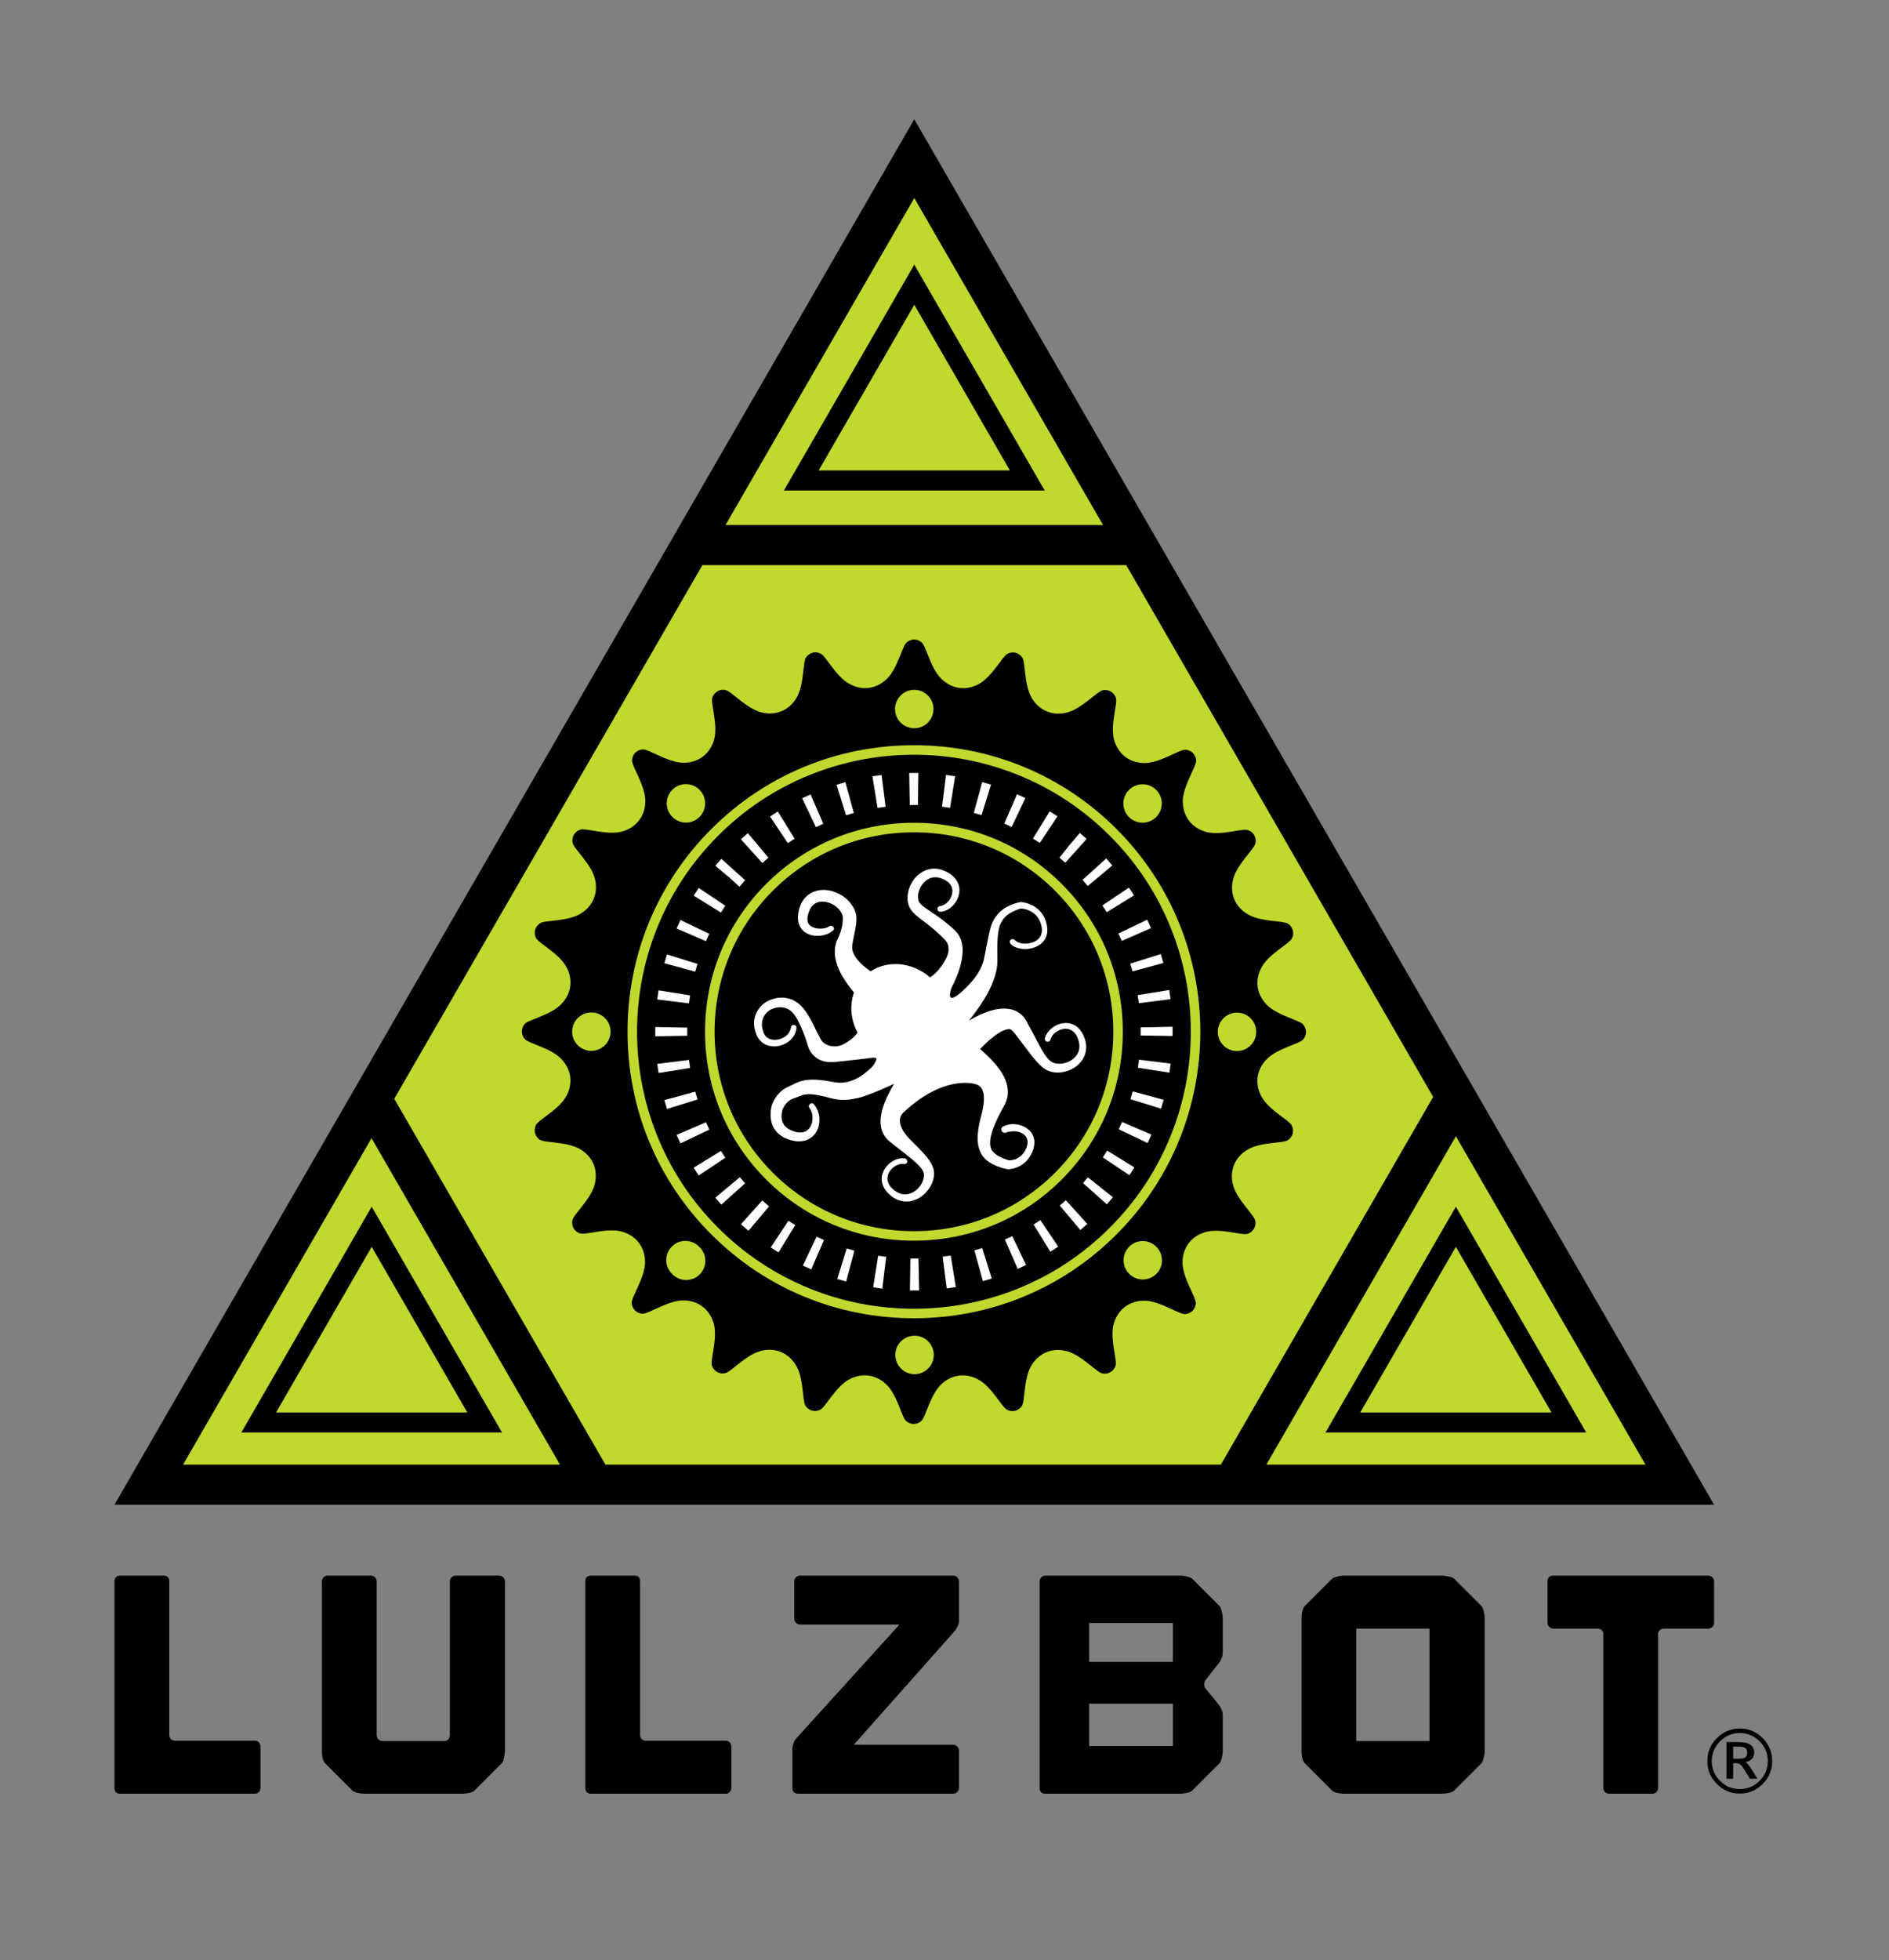 <?xml version="1.0" encoding="UTF-8" standalone="no"?>
<!-- Created with Inkscape (http://www.inkscape.org/) -->

<svg
   xmlns:dc="http://purl.org/dc/elements/1.1/"
   xmlns:cc="http://creativecommons.org/ns#"
   xmlns:rdf="http://www.w3.org/1999/02/22-rdf-syntax-ns#"
   xmlns:svg="http://www.w3.org/2000/svg"
   xmlns="http://www.w3.org/2000/svg"
   xmlns:sodipodi="http://sodipodi.sourceforge.net/DTD/sodipodi-0.dtd"
   xmlns:inkscape="http://www.inkscape.org/namespaces/inkscape"
   id="svg2"
   version="1.1"
   inkscape:version="0.91 r"
   xml:space="preserve"
   width="368.75"
   height="382.5"
   viewBox="0 0 368.75 382.5"
   sodipodi:docname="../lulzbot_logo_r_rgb.html"><rect x="0" y="0" width="368.75" height="382.5" fill="#808080" stroke="none"/><defs
     id="defs6"><clipPath
       clipPathUnits="userSpaceOnUse"
       id="clipPath18"><path
         d="m 0,10.02 2950,0 0,3041.99 -2950,0 0,-3041.99 z"
         id="path20"
         inkscape:connector-curvature="0" /></clipPath></defs><sodipodi:namedview
     pagecolor="#ffffff"
     bordercolor="#666666"
     borderopacity="1"
     objecttolerance="10"
     gridtolerance="10"
     guidetolerance="10"
     inkscape:pageopacity="0"
     inkscape:pageshadow="2"
     inkscape:window-width="1879"
     inkscape:window-height="1022"
     id="namedview4"
     showgrid="false"
     showguides="true"
     inkscape:guide-bbox="true"
     inkscape:zoom="1.2339869"
     inkscape:cx="138.95414"
     inkscape:cy="85.732578"
     inkscape:window-x="41"
     inkscape:window-y="0"
     inkscape:window-maximized="1"
     inkscape:current-layer="g10" /><g
     id="g10"
     inkscape:groupmode="layer"
     inkscape:label="ink_ext_XXXXXX"
     transform="matrix(1.25,0,0,-1.25,0,382.5)"><g
       id="g4259"><g
         transform="scale(0.1,0.1)"
         id="g12"><g
           id="g14"><g
             clip-path="url(#clipPath18)"
             id="g16"><path
               inkscape:connector-curvature="0"
               id="path22"
               style="fill:#000000;fill-opacity:1;fill-rule:nonzero;stroke:none"
               d="M 1427.81,2873.77 178.75,710.988 l 2498.05,0 -1248.99,2162.782" /><path
               inkscape:connector-curvature="0"
               id="path24"
               style="fill:#000000;fill-opacity:1;fill-rule:nonzero;stroke:none"
               d="m 398.09,342.602 c 2.57,0 4.68,-0.903 6.32,-2.704 1.61,-1.796 2.391,-3.976 2.391,-6.558 l 0,-64.18 c 0,-2.621 -0.781,-4.808 -2.391,-6.601 -1.64,-1.797 -3.75,-2.7 -6.32,-2.7 l -210.078,0 c -6.211,0 -9.262,3.129 -9.262,9.301 l 0,321.91 c 0,6.129 3.051,9.258 9.262,9.258 l 67.109,0 c 6.129,0 9.219,-3.129 9.219,-9.258 l 0,-239.761 c 0,-2.579 0.89,-4.649 2.691,-6.289 1.758,-1.641 3.949,-2.418 6.559,-2.418 l 124.5,0" /><path
               inkscape:connector-curvature="0"
               id="path26"
               style="fill:#000000;fill-opacity:1;fill-rule:nonzero;stroke:none"
               d="m 785.898,597.629 c 1.762,-1.789 2.653,-3.938 2.653,-6.559 l 0,-266.992 -0.461,0 c 0,-2.578 -0.32,-5.348 -0.981,-8.277 -0.66,-2.891 -1.449,-5.313 -2.418,-7.313 l -44.73,-44.718 c -2.262,-1.25 -5.121,-2.27 -8.512,-2.891 -3.398,-0.668 -6.41,-1.02 -9.027,-1.02 l -154.141,0 c -2.621,0 -5.511,0.352 -8.75,1.02 -3.242,0.621 -6.011,1.641 -8.281,2.891 l -44.73,44.718 c -1.29,2.313 -2.301,5.043 -2.93,8.321 -0.66,3.211 -0.969,6.14 -0.969,8.75 l 0,265.511 c 0,2.621 0.899,4.77 2.688,6.559 1.761,1.801 3.953,2.699 6.57,2.699 l 67.101,0 c 2.579,0 4.77,-0.898 6.571,-2.699 1.789,-1.789 2.687,-3.938 2.687,-6.559 l 0,-239.761 c 0,-2.579 0.864,-4.809 2.66,-6.528 1.762,-1.793 3.981,-2.691 6.563,-2.691 l 96.289,0 c 2.578,0 4.73,0.898 6.328,2.691 1.602,1.719 2.422,3.949 2.422,6.528 l 0,239.761 c 0,2.621 0.898,4.77 2.66,6.559 1.789,1.801 3.981,2.699 6.602,2.699 l 67.578,0 c 2.57,0 4.801,-0.898 6.558,-2.699" /><path
               inkscape:connector-curvature="0"
               id="path28"
               style="fill:#000000;fill-opacity:1;fill-rule:nonzero;stroke:none"
               d="m 1133.36,342.602 c 2.58,0 4.69,-0.903 6.33,-2.704 1.64,-1.796 2.42,-3.976 2.42,-6.558 l 0,-64.18 c 0,-2.621 -0.78,-4.808 -2.42,-6.601 -1.64,-1.797 -3.75,-2.7 -6.33,-2.7 l -210.079,0 c -6.172,0 -9.222,3.129 -9.222,9.301 l 0,321.91 c 0,6.129 3.05,9.258 9.222,9.258 l 67.11,0 c 6.168,0 9.257,-3.129 9.257,-9.258 l 0,-239.761 c 0,-2.579 0.862,-4.649 2.652,-6.289 1.8,-1.641 3.95,-2.418 6.57,-2.418 l 124.49,0" /><path
               inkscape:connector-curvature="0"
               id="path30"
               style="fill:#000000;fill-opacity:1;fill-rule:nonzero;stroke:none"
               d="m 1497.66,529.781 c 0,-2.582 -0.67,-5.351 -2,-8.281 -1.28,-2.891 -2.77,-5.309 -4.33,-7.262 l -158.09,-178.008 155.16,0 c 2.58,0 4.76,-0.859 6.52,-2.66 1.8,-1.789 2.74,-3.98 2.74,-6.558 l 0,-57.852 c 0,-2.621 -0.94,-4.808 -2.74,-6.601 -1.76,-1.797 -3.94,-2.7 -6.52,-2.7 l -241.72,0 c -6.13,0 -9.26,3.129 -9.26,9.301 l 0,60.781 c 0,2.579 0.59,5.43 1.72,8.481 1.13,3.078 2.5,5.617 4.14,7.527 l 161.45,178.012 -155.12,0 c -2.62,0 -4.81,0.898 -6.56,2.699 -1.8,1.762 -2.7,3.942 -2.7,6.52 l 0,57.89 c 0,2.621 0.9,4.77 2.7,6.559 1.75,1.801 3.94,2.699 6.56,2.699 l 238.79,0 c 2.58,0 4.76,-0.898 6.52,-2.699 1.8,-1.789 2.74,-3.938 2.74,-6.559 l 0,-61.289" /><path
               inkscape:connector-curvature="0"
               id="path32"
               style="fill:#000000;fill-opacity:1;fill-rule:nonzero;stroke:none"
               d="m 1700.9,334.281 130.82,0 0,66.168 -130.82,0 0,-66.168 z m 0,131.321 130.82,0 0,60.777 -130.82,0 0,-60.777 z m 204.72,86.097 c 0.98,-2.269 1.88,-5.121 2.66,-8.519 0.82,-3.399 1.25,-6.399 1.25,-8.981 l 0,-53.988 c 0,-2.609 -0.58,-5.473 -1.72,-8.512 -1.13,-3.129 -2.5,-5.629 -4.14,-7.539 l -20.9,-26.762 c -1.64,-1.949 -2.38,-4.378 -2.18,-7.296 0.15,-2.93 1.01,-5.161 2.69,-6.801 l 19.92,-24.34 c 1.6,-1.91 3.09,-4.449 4.38,-7.539 1.29,-3.043 1.95,-5.902 1.95,-8.512 l 0,-57.351 c 0,-2.61 -0.43,-5.539 -1.25,-8.75 -0.78,-3.278 -1.68,-6.008 -2.66,-8.321 L 1860.9,263.77 c -2.31,-1.25 -5.12,-2.27 -8.52,-2.891 -3.43,-0.668 -6.4,-1.02 -8.98,-1.02 l -210.59,0 c -6.17,0 -9.26,3.129 -9.26,9.301 l 0,321.91 c 0,2.621 0.9,4.77 2.7,6.559 1.8,1.801 3.95,2.699 6.56,2.699 l 210.59,0 c 2.58,0 5.55,-0.43 8.98,-1.207 3.4,-0.82 6.21,-1.723 8.52,-2.699 l 44.72,-44.723" /><path
               inkscape:connector-curvature="0"
               id="path34"
               style="fill:#000000;fill-opacity:1;fill-rule:nonzero;stroke:none"
               d="m 2118.12,342.09 114.3,0 0,175.512 -114.3,0 0,-175.512 z m 196.53,209.609 c 0.97,-2.269 1.83,-5.039 2.65,-8.277 0.82,-3.25 1.25,-6.184 1.25,-8.75 l 0,-209.113 c 0,-2.61 -0.43,-5.539 -1.25,-8.75 -0.82,-3.278 -1.68,-6.008 -2.65,-8.321 l -44.77,-44.718 c -2.26,-1.25 -5.11,-2.27 -8.51,-2.891 -3.36,-0.668 -6.41,-1.02 -8.99,-1.02 l -154.18,0 c -2.58,0 -5.5,0.352 -8.75,1.02 -3.24,0.621 -5.97,1.641 -8.24,2.891 l -44.76,44.718 c -1.25,2.313 -2.27,5.043 -2.9,8.321 -0.66,3.211 -0.97,6.14 -0.97,8.75 l 0,209.113 c 0,2.566 0.31,5.5 0.97,8.75 0.63,3.238 1.65,6.008 2.9,8.277 l 44.76,44.723 c 2.27,0.976 5,1.879 8.24,2.699 3.25,0.777 6.17,1.207 8.75,1.207 l 154.18,0 c 2.58,0 5.63,-0.43 8.99,-1.207 3.4,-0.82 6.25,-1.723 8.51,-2.699 l 44.77,-44.723" /><path
               inkscape:connector-curvature="0"
               id="path36"
               style="fill:#000000;fill-opacity:1;fill-rule:nonzero;stroke:none"
               d="m 2676.91,526.852 c 0,-2.571 -0.89,-4.723 -2.65,-6.524 -1.84,-1.797 -3.99,-2.726 -6.56,-2.726 l -69.07,0 c -2.58,0 -4.76,-0.793 -6.6,-2.391 -1.76,-1.602 -2.65,-3.75 -2.65,-6.332 l 0,-239.719 c 0,-2.621 -0.83,-4.808 -2.43,-6.601 -1.64,-1.797 -3.75,-2.7 -6.33,-2.7 l -67.57,0 c -2.66,0 -4.81,0.903 -6.6,2.7 -1.76,1.793 -2.66,3.98 -2.66,6.601 l 0,239.719 c 0,2.582 -0.82,4.73 -2.42,6.332 -1.6,1.598 -3.75,2.391 -6.29,2.391 l -69.1,0 c -2.58,0 -4.77,0.929 -6.57,2.726 -1.75,1.801 -2.65,3.953 -2.65,6.524 l 0,64.218 c 0,6.129 3.04,9.258 9.22,9.258 l 241.72,0 c 2.57,0 4.72,-0.898 6.56,-2.699 1.76,-1.789 2.65,-3.938 2.65,-6.559 l 0,-64.218" /><path
               inkscape:connector-curvature="0"
               id="path38"
               style="fill:#c1d82f;fill-opacity:1;fill-rule:nonzero;stroke:none"
               d="m 1427.81,2750.84 294.81,-510.47 -589.61,0 294.8,510.47" /><path
               inkscape:connector-curvature="0"
               id="path40"
               style="fill:#c1d82f;fill-opacity:1;fill-rule:nonzero;stroke:none"
               d="m 285.898,773.609 294.301,509.571 294.289,-509.571 -588.59,0" /><path
               inkscape:connector-curvature="0"
               id="path42"
               style="fill:#c1d82f;fill-opacity:1;fill-rule:nonzero;stroke:none"
               d="m 945.469,773.609 -329.77,571.061 481.181,833.12 661.91,0 479.33,-830.16 -331.52,-574.021 -961.131,0" /><path
               inkscape:connector-curvature="0"
               id="path44"
               style="fill:#c1d82f;fill-opacity:1;fill-rule:nonzero;stroke:none"
               d="m 1977.62,773.609 296.01,512.581 296.06,-512.581 -592.07,0" /><path
               inkscape:connector-curvature="0"
               id="path46"
               style="fill:#000000;fill-opacity:1;fill-rule:nonzero;stroke:none"
               d="m 1438.75,841.66 c -3.48,-3.051 -7.66,-4.57 -11.84,-4.57 -4.21,0 -8.39,1.519 -11.87,4.609 -3.48,3.039 -6.88,12.93 -11.45,24.141 -4.57,11.25 -10.39,23.789 -18.71,32.148 -8.4,8.364 -18.24,13.321 -28.63,14.641 -10.31,1.371 -21.17,-0.82 -31.41,-6.711 -10.23,-5.938 -19.14,-16.609 -26.52,-26.25 -7.42,-9.648 -13.28,-18.398 -17.46,-20.43 -4.14,-2.07 -8.59,-2.457 -12.62,-1.367 -4.06,1.051 -7.73,3.629 -10.27,7.457 -2.58,3.871 -3.2,14.34 -4.69,26.41 -1.44,12.071 -3.79,25.742 -9.69,35.973 -5.89,10.277 -14.18,17.578 -23.82,21.598 -9.65,4.031 -20.67,4.652 -32.07,1.64 -11.45,-3.039 -23.01,-11.281 -32.86,-18.937 -9.84,-7.703 -17.96,-14.813 -22.5,-15.703 -4.53,-0.899 -8.94,-0.118 -12.57,1.953 -3.64,2.148 -6.49,5.547 -8.01,9.918 -1.45,4.422 0.86,14.879 2.73,27.191 1.88,12.231 3.36,26.25 0.35,37.649 -3.04,11.45 -9.14,20.71 -17.42,27.04 -8.28,6.32 -18.79,9.88 -30.62,9.88 -11.8,0 -25.39,-5.39 -37.15,-10.66 -11.8,-5.28 -21.76,-10.47 -26.41,-10.16 -4.611,0.27 -8.67,2.19 -11.599,5.16 -3.012,2.92 -4.84,6.99 -5.161,11.64 -0.269,4.6 4.93,14.6 10.239,26.32 5.271,11.8 10.621,25.39 10.661,37.19 0.04,11.88 -3.47,22.35 -9.841,30.67 -6.328,8.28 -15.551,14.33 -26.988,17.42 -11.41,3.04 -25.473,1.56 -37.699,-0.35 -12.262,-1.88 -22.774,-4.15 -27.192,-2.62 -4.332,1.44 -7.769,4.33 -9.879,7.97 -2.07,3.67 -2.89,8 -1.953,12.58 0.902,4.57 8.051,12.65 15.742,22.5 7.66,9.8 15.899,21.36 18.95,32.81 3.082,11.4 2.421,22.42 -1.571,32.11 -3.98,9.65 -11.328,17.93 -21.558,23.83 -10.231,5.89 -23.911,8.24 -35.981,9.68 -12.031,1.53 -22.5,2.19 -26.359,4.73 -3.871,2.62 -6.41,6.25 -7.5,10.31 -1.102,4.03 -0.672,8.48 1.359,12.66 2.07,4.14 10.789,10.04 20.469,17.38 9.691,7.34 20.351,16.29 26.293,26.49 5.937,10.23 8.129,21.09 6.797,31.4 -1.367,10.39 -6.289,20.28 -14.688,28.63 -8.359,8.36 -20.859,14.18 -32.07,18.75 -11.211,4.65 -21.09,8.01 -24.141,11.49 -3.09,3.48 -4.609,7.65 -4.57,11.87 0,4.18 1.48,8.36 4.57,11.88 3.09,3.48 12.969,6.8 24.18,11.4 11.211,4.58 23.75,10.4 32.109,18.76 8.36,8.35 13.321,18.24 14.653,28.59 1.398,10.35 -0.821,21.17 -6.723,31.44 -5.937,10.24 -16.598,19.14 -26.25,26.53 -9.687,7.38 -18.398,13.28 -20.469,17.42 -2.031,4.18 -2.422,8.59 -1.332,12.66 1.102,4.02 3.641,7.69 7.5,10.27 3.832,2.58 14.34,3.2 26.41,4.69 12.071,1.44 25.743,3.79 35.973,9.68 10.238,5.86 17.578,14.14 21.57,23.79 4.02,9.69 4.688,20.71 1.637,32.11 -3.09,11.45 -11.289,22.97 -18.949,32.82 -7.649,9.84 -14.758,17.96 -15.699,22.5 -0.899,4.57 -0.121,8.98 1.949,12.57 2.152,3.64 5.551,6.53 9.922,7.97 4.418,1.53 14.929,-0.78 27.148,-2.65 12.27,-1.92 26.289,-3.4 37.742,-0.39 11.399,3.04 20.618,9.17 26.989,17.46 6.41,8.28 9.88,18.75 9.88,30.58 0,11.8 -5.35,25.39 -10.619,37.19 -5.281,11.76 -10.511,21.76 -10.203,26.37 0.313,4.64 2.192,8.67 5.16,11.64 2.973,2.97 7.032,4.84 11.642,5.11 4.61,0.32 14.61,-4.92 26.37,-10.19 11.79,-5.27 25.35,-10.66 37.14,-10.66 11.88,-0.04 22.35,3.47 30.63,9.84 8.32,6.37 14.41,15.55 17.46,26.95 3.05,11.45 1.56,25.43 -0.31,37.74 -1.88,12.22 -4.14,22.73 -2.7,27.11 1.53,4.41 4.38,7.85 8.01,9.92 3.67,2.11 8.05,2.89 12.58,1.95 4.57,-0.9 12.65,-8.05 22.5,-15.7 9.84,-7.7 21.41,-15.9 32.81,-18.99 11.41,-3.04 22.42,-2.42 32.07,1.57 9.69,4.02 17.97,11.32 23.91,21.56 5.86,10.27 8.2,23.9 9.69,35.97 1.48,12.08 2.14,22.5 4.68,26.37 2.62,3.87 6.25,6.41 10.32,7.5 4.06,1.1 8.51,0.71 12.61,-1.37 4.18,-2.03 10.04,-10.78 17.42,-20.46 7.39,-9.73 16.29,-20.36 26.53,-26.25 10.19,-5.94 21.05,-8.21 31.4,-6.84 10.36,1.37 20.28,6.29 28.64,14.69 8.36,8.36 14.18,20.9 18.75,32.11 4.61,11.21 7.97,21.05 11.44,24.14 3.48,3.04 7.7,4.57 11.88,4.57 4.22,-0.04 8.4,-1.53 11.87,-4.61 3.48,-3.05 6.84,-12.93 11.45,-24.14 4.57,-11.21 10.39,-23.75 18.71,-32.11 8.36,-8.36 18.2,-13.32 28.59,-14.73 10.35,-1.37 21.21,0.86 31.45,6.76 10.23,5.94 19.18,16.56 26.52,26.29 7.38,9.65 13.28,18.36 17.42,20.43 4.14,2.03 8.64,2.42 12.7,1.37 3.98,-1.14 7.65,-3.68 10.23,-7.54 2.58,-3.83 3.21,-14.34 4.69,-26.37 1.48,-12.07 3.79,-25.7 9.69,-36.02 5.9,-10.23 14.18,-17.54 23.83,-21.56 9.61,-4.02 20.62,-4.69 32.11,-1.6 11.4,3.05 22.92,11.25 32.81,18.91 9.84,7.69 17.97,14.8 22.5,15.74 4.57,0.9 8.94,0.08 12.58,-1.99 3.63,-2.11 6.44,-5.55 7.96,-9.93 1.49,-4.37 -0.82,-14.88 -2.69,-27.14 -1.88,-12.23 -3.4,-26.25 -0.35,-37.74 3.04,-11.4 9.14,-20.62 17.42,-26.99 8.24,-6.37 18.79,-9.84 30.59,-9.88 11.79,0.04 25.39,5.39 37.18,10.62 11.76,5.31 21.76,10.51 26.41,10.2 4.61,-0.32 8.63,-2.15 11.6,-5.16 2.97,-2.97 4.84,-6.99 5.16,-11.64 0.31,-4.61 -4.93,-14.57 -10.2,-26.37 -5.27,-11.76 -10.66,-25.35 -10.7,-37.15 0,-11.83 3.47,-22.3 9.8,-30.62 6.41,-8.28 15.63,-14.41 27,-17.46 11.44,-3.01 25.46,-1.56 37.73,0.31 12.27,1.88 22.73,4.14 27.15,2.66 4.37,-1.49 7.77,-4.34 9.88,-7.97 2.11,-3.67 2.89,-8.05 1.95,-12.58 -0.89,-4.53 -8,-12.66 -15.7,-22.46 -7.66,-9.84 -15.9,-21.41 -18.94,-32.81 -3.09,-11.45 -2.47,-22.46 1.56,-32.11 3.98,-9.69 11.33,-17.97 21.52,-23.87 10.28,-5.9 23.95,-8.2 36.02,-9.73 12.07,-1.44 22.54,-2.15 26.36,-4.68 3.87,-2.58 6.41,-6.25 7.5,-10.32 1.1,-4.06 0.71,-8.47 -1.36,-12.65 -2.07,-4.1 -10.78,-10 -20.47,-17.39 -9.73,-7.38 -20.35,-16.25 -26.29,-26.48 -5.9,-10.23 -8.16,-21.05 -6.8,-31.45 1.37,-10.35 6.33,-20.23 14.61,-28.59 8.4,-8.4 20.98,-14.18 32.15,-18.79 11.17,-4.61 21.09,-7.97 24.1,-11.44 3.09,-3.48 4.61,-7.7 4.61,-11.88 0,-4.18 -1.52,-8.36 -4.61,-11.87 -3.04,-3.48 -12.93,-6.84 -24.14,-11.41 -11.17,-4.61 -23.75,-10.43 -32.11,-18.75 -8.36,-8.36 -13.32,-18.2 -14.69,-28.59 -1.36,-10.36 0.82,-21.18 6.72,-31.41 5.94,-10.23 16.6,-19.18 26.29,-26.56 9.65,-7.39 18.36,-13.24 20.43,-17.42 2.03,-4.18 2.46,-8.6 1.37,-12.66 -1.09,-4.02 -3.67,-7.7 -7.5,-10.23 -3.87,-2.58 -14.38,-3.25 -26.41,-4.69 -12.07,-1.49 -25.7,-3.79 -35.93,-9.73 -10.32,-5.86 -17.58,-14.14 -21.61,-23.79 -3.98,-9.69 -4.68,-20.66 -1.64,-32.11 3.09,-11.4 11.29,-23 18.95,-32.81 7.65,-9.8 14.76,-17.97 15.7,-22.54 0.9,-4.53 0.12,-8.91 -1.95,-12.54 -2.11,-3.63 -5.55,-6.52 -9.92,-8.01 -4.42,-1.44 -14.93,0.82 -27.15,2.7 -12.31,1.91 -26.29,3.44 -37.74,0.35 -11.4,-3.01 -20.62,-9.1 -26.99,-17.38 -6.37,-8.28 -9.88,-18.79 -9.88,-30.63 0.04,-11.79 5.35,-25.39 10.62,-37.14 5.32,-11.8 10.47,-21.8 10.2,-26.41 -0.27,-4.61 -2.23,-8.67 -5.16,-11.6 -2.97,-2.97 -7.03,-4.89 -11.64,-5.2 -4.61,-0.27 -14.61,4.92 -26.36,10.2 -11.76,5.35 -25.36,10.74 -37.15,10.7 -11.84,0.08 -22.35,-3.48 -30.63,-9.8 -8.32,-6.37 -14.41,-15.63 -17.5,-26.998 -3.05,-11.442 -1.52,-25.473 0.35,-37.692 1.88,-12.269 4.14,-22.812 2.66,-27.191 -1.49,-4.371 -4.38,-7.769 -8.01,-9.879 -3.63,-2.07 -8.01,-2.89 -12.54,-1.961 -4.57,0.903 -12.65,8.012 -22.5,15.711 -9.8,7.692 -21.36,15.942 -32.81,18.981 -11.41,3.089 -22.42,2.418 -32.11,-1.563 -9.65,-3.976 -17.93,-11.328 -23.87,-21.558 -5.89,-10.239 -8.2,-23.911 -9.68,-35.981 -1.49,-12.07 -2.15,-22.539 -4.73,-26.41 -2.58,-3.82 -6.21,-6.359 -10.27,-7.457 -4.07,-1.051 -8.48,-0.703 -12.66,1.367 -4.14,2.07 -10,10.781 -17.38,20.473 -7.39,9.687 -16.25,20.308 -26.53,26.289 -10.19,5.898 -21.05,8.121 -31.4,6.758 -10.35,-1.329 -20.28,-6.25 -28.64,-14.61 -8.36,-8.398 -14.18,-20.898 -18.75,-32.109 -4.61,-11.211 -8,-21.141 -11.48,-24.18" /><path
               inkscape:connector-curvature="0"
               id="path48"
               style="fill:#ffffff;fill-opacity:1;fill-rule:nonzero;stroke:none"
               d="m 1210.9,1295.45 c -2.58,3.47 -4.53,7.46 -5.74,11.44 -1.18,4.14 -1.72,8.24 -1.76,12.35 -0.08,4.02 0.31,7.93 1.13,11.95 0.16,0.98 0.47,1.95 0.7,3.01 0.12,0.47 0.51,1.48 0.67,1.91 l 0.58,1.49 c 0.82,1.95 1.72,3.75 2.74,5.54 3.9,6.96 9.61,13.48 17.11,17.93 0.94,0.59 1.91,1.1 2.85,1.6 l 1.56,0.75 1.41,0.62 c 1.37,0.59 2.69,1.13 4.14,1.88 2.81,1.4 6.01,3.12 9.84,4.64 3.75,1.53 8.01,2.62 12.07,3.25 4.1,0.58 8.05,0.78 11.92,0.78 7.61,-0.16 14.8,-1.02 21.83,-2.07 3.44,-0.51 7,-1.17 10.32,-1.84 l 1.21,-0.16 0.93,-0.11 2.07,-0.31 c 1.33,-0.12 2.66,-0.24 3.99,-0.32 8.01,-0.23 15.86,1.41 23.4,4.65 0,0 0.08,0 0.08,0.08 0.03,0.04 0.11,0 0.15,0.08 2.5,1.05 4.88,2.26 7.31,3.67 4.8,2.77 9.41,6.25 13.67,10.12 l 0.12,0.07 c 4.64,3.72 8.71,7.74 10.74,11.57 3.28,6.05 3.79,8.32 0.39,8.79 -2.81,0.31 -8.32,-0.63 -17.19,-1.68 -0.74,-0.08 -1.52,-0.2 -2.38,-0.32 -0.04,0 -0.04,0 -0.04,0 -7.23,-0.82 -14.34,-1.68 -21.45,-2.42 -7.73,-0.66 -15.27,-1.79 -23.63,-2.42 -4.18,-0.19 -8.59,-0.08 -13.2,0.82 -4.53,0.94 -9.26,2.77 -13.48,5.78 -4.14,2.97 -7.66,6.84 -10,11.1 -1.17,2.07 -2.15,4.25 -2.93,6.4 -0.82,2.35 -1.17,3.75 -1.68,5.35 -1.76,6.57 -4.18,12.82 -6.68,18.99 -2.58,6.05 -5.15,12.07 -8.2,17.58 -2.97,5.43 -6.29,10.43 -10.24,13.67 -3.75,3.24 -8.94,5.35 -14.21,5.78 -5.32,0.47 -11.14,-0.66 -16.33,-3.01 -0.63,-0.27 -1.33,-0.62 -1.76,-0.86 -0.47,-0.19 -1.02,-0.58 -1.56,-0.97 -1.1,-0.75 -2.15,-1.65 -3.21,-2.62 -2.03,-1.88 -3.75,-4.03 -5.07,-6.45 -2.74,-4.68 -3.75,-10.19 -3.09,-15.9 0.27,-2.89 1.02,-5.7 2.03,-8.63 l 0.43,-1.01 0,-0.28 c 0.04,-0.11 0.12,-0.15 0.12,-0.15 l 0.19,-0.51 c 0.24,-0.51 0.32,-0.63 0.51,-0.94 0.08,-0.19 0.24,-0.51 0.39,-0.78 0.67,-1.09 1.41,-2.19 2.27,-3.13 3.44,-3.75 8.83,-5.66 14.53,-5.46 5.66,0.04 11.52,2.07 16.17,5.43 4.65,3.43 7.81,8.43 8.48,13.9 0.04,0.28 0.11,0.71 0.19,1.02 0.86,2.3 3.4,3.43 5.71,2.61 2.3,-0.85 3.55,-3.28 2.73,-5.5 -0.43,-3.71 -1.68,-7.35 -3.55,-10.47 -2.04,-3.52 -4.73,-6.56 -7.78,-8.99 -6.17,-4.92 -13.63,-7.81 -21.56,-8.24 -3.98,-0.19 -8.09,0.24 -11.99,1.49 -3.99,1.29 -7.74,3.51 -10.75,6.56 -1.52,1.4 -2.89,3.12 -4.06,4.84 -0.23,0.47 -0.51,0.9 -0.82,1.41 -0.31,0.51 -0.54,1.05 -0.74,1.37 l -0.31,0.58 -0.31,0.82 -0.55,1.29 c -1.45,3.52 -2.62,7.19 -3.24,11.09 -1.29,7.82 -0.2,16.41 3.55,23.72 1.84,3.67 4.18,6.99 6.99,9.84 1.37,1.44 2.89,2.85 4.49,4.06 0.83,0.67 1.68,1.29 2.74,1.92 0.98,0.62 1.84,1.05 2.69,1.56 7.04,3.47 14.77,5.7 23.13,5.55 8.4,-0.2 16.64,-2.82 23.59,-7.9 6.92,-5.03 11.64,-11.48 15.59,-17.57 3.98,-6.21 7.23,-12.5 10.35,-18.79 3.09,-6.29 5.94,-12.54 9.38,-18.6 1.79,-3.43 2.85,-5.04 4.33,-6.44 1.45,-1.49 2.81,-2.46 4.38,-3.2 1.44,-0.86 3.16,-1.65 5.15,-2.31 2.03,-0.66 4.46,-1.09 7.03,-1.33 5.36,-0.47 11.25,0.9 16.64,3.79 3.36,1.8 6.57,3.91 9.65,6.29 0,0 6.06,3.75 11.45,11.52 -10.7,19.93 -12.62,42.86 -5.51,62.5 -4.92,5.94 -9.76,12.15 -14.14,18.87 -4.65,7.11 -8.98,14.85 -12.03,23.63 -1.49,4.42 -2.74,9.03 -3.4,13.95 -0.62,4.88 -0.62,10.08 0.2,15.16 0.46,2.5 1.09,5 1.91,7.42 0.2,0.58 0.43,1.21 0.66,1.76 l 0.2,0.43 c 0,0.07 0.04,0.23 0.12,0.31 l 0.31,0.62 1.13,2.42 c 1.53,3.25 2.85,6.53 3.95,9.85 2.15,6.56 3.43,13.44 3.59,19.18 0.16,2.93 -0.08,5.35 -0.59,7.11 -0.23,0.9 -0.62,1.75 -1.32,3.01 -0.63,1.17 -1.6,2.53 -2.62,4.33 -5.7,7.46 -15.35,12.93 -24.84,13.79 -9.77,0.9 -17.97,-3.28 -22.19,-12.54 -0.55,-1.05 -1.02,-2.26 -1.45,-3.51 -0.23,-0.59 -0.43,-1.22 -0.58,-1.84 l -0.67,-2.31 c -0.66,-2.22 -1.09,-4.88 -1.05,-7.07 0,-4.61 1.68,-8.12 5.27,-10.78 3.6,-2.69 8.99,-4.1 14.45,-4.1 5.36,-0.08 11.02,1.21 15.32,3.99 l 0.08,-0.08 c 1.36,0.9 3.51,0.58 5,-0.86 1.6,-1.68 1.83,-4.14 0.39,-5.59 -0.04,-0.08 -0.08,-0.11 -0.2,-0.15 -2.81,-2.58 -6.09,-4.34 -9.45,-5.71 -3.4,-1.29 -6.92,-2.18 -10.51,-2.57 -7.15,-0.79 -14.84,0 -22.03,4.06 -3.52,2.03 -6.8,5.08 -9.06,8.83 -2.31,3.75 -3.52,7.96 -3.91,11.99 -0.39,4.06 -0.08,7.77 0.59,11.64 l 0.54,2.46 c 0.16,0.86 0.39,1.76 0.63,2.66 0.51,1.75 1.05,3.63 1.79,5.35 2.7,7.07 7.82,14.1 14.89,18.55 7.07,4.49 15.43,6.17 23.24,5.9 7.85,-0.35 15.27,-2.5 22.03,-5.94 6.8,-3.43 12.97,-8.16 17.93,-14.33 l 0.04,-0.12 0.55,-0.66 c 0.82,-1.22 1.91,-2.62 3.16,-4.57 1.29,-1.88 2.62,-4.3 3.59,-6.84 1.96,-5.2 2.39,-10.24 2.23,-14.69 -0.35,-8.87 -2.3,-16.48 -3.75,-24.14 -0.74,-3.75 -1.48,-7.54 -2.15,-11.33 l -0.43,-2.85 -0.11,-0.66 -0.04,-0.39 0,-0.24 c -0.12,-0.27 -0.08,-0.54 -0.16,-0.86 -0.12,-1.09 -0.08,-2.26 -0.04,-3.4 0.43,-4.49 2.19,-9.1 5.2,-13.67 3.08,-4.61 7.18,-9.1 11.83,-13.24 3.71,-3.2 7.66,-6.33 11.8,-9.18 27.19,18.01 65.39,14.49 92.81,-9.41 4.65,3 9.14,6.91 13.36,11.79 0.08,0.08 0.08,0.12 0.16,0.24 0.23,0.23 0.39,0.47 0.58,0.74 2.82,3.48 5.36,7.11 7.62,10.82 2.23,3.67 4.26,7.46 5.59,11.25 1.25,3.83 1.83,7.7 1.6,11.06 -0.28,3.43 -1.21,6.4 -2.89,9.1 -0.78,1.29 -1.76,2.58 -2.89,3.79 l -2.5,2.53 -2.5,2.5 c -3.32,3.33 -6.84,6.49 -10.39,9.58 -7.11,6.25 -14.65,11.83 -22.66,17.92 -4.02,3.13 -8.2,6.37 -12.34,11.02 -2.07,2.34 -3.99,5.12 -5.43,8.44 -0.75,1.56 -1.29,3.28 -1.64,5 -0.08,0.39 -0.2,0.82 -0.24,1.25 l -0.19,1.05 -0.16,1.29 -0.16,1.1 c -0.5,6.17 0.36,12.3 2.23,17.89 0.94,2.77 2.07,5.35 3.44,7.93 0.66,1.29 1.37,2.5 2.19,3.75 0.39,0.58 0.78,1.21 1.28,1.75 0.36,0.63 0.75,1.06 1.22,1.68 l 0.07,0.12 c 0,0 0.04,-0.04 0,0.04 0.08,0.08 0.12,0.12 0.16,0.19 0.16,0.24 0.31,0.36 0.43,0.55 l 0.74,0.94 c 0.51,0.59 1.02,1.09 1.52,1.64 1.06,1.05 2.11,2.07 3.25,3.09 2.22,1.91 4.68,3.55 7.3,5.07 5.2,2.89 11.33,4.65 17.38,4.73 6.18,0.08 12,-1.44 17.15,-3.83 2.58,-1.17 5.08,-2.54 7.35,-3.98 2.54,-1.68 4.72,-3.44 6.75,-5.59 4.18,-4.26 7.31,-10.04 8.21,-16.21 0.9,-6.01 -0.28,-12.15 -2.62,-17.42 -2.38,-5.23 -5.9,-9.84 -10.31,-13.52 -4.38,-3.55 -9.85,-6.36 -15.98,-6.79 l -0.08,0.11 c -0.23,-0.11 -0.47,-0.07 -0.7,-0.07 -2.27,-0.2 -4.22,1.68 -4.37,4.14 -0.12,2.42 1.64,4.49 3.86,4.61 0.2,0.03 0.47,0.03 0.47,0.03 3.75,0.43 7.46,2.5 10.55,5.28 3.05,2.81 5.51,6.4 6.95,10.23 1.49,3.83 1.95,7.97 1.21,11.53 -0.78,3.75 -2.77,6.95 -5.54,9.61 -1.45,1.28 -3.21,2.57 -4.85,3.47 -1.99,1.17 -3.9,2.11 -5.86,2.85 -3.9,1.53 -7.89,2.23 -11.68,1.96 -3.75,-0.28 -7.42,-1.49 -10.7,-3.56 -1.64,-1.05 -3.28,-2.26 -4.65,-3.59 -0.74,-0.74 -1.44,-1.49 -2.07,-2.19 -0.31,-0.39 -0.59,-0.82 -0.9,-1.17 l -0.43,-0.59 c -0.04,-0.04 -0.15,-0.27 -0.19,-0.35 l -0.16,-0.19 -0.31,-0.36 -0.59,-0.97 -0.82,-1.29 c -0.47,-0.9 -0.97,-1.8 -1.4,-2.7 -0.82,-1.87 -1.53,-3.79 -2.11,-5.7 -0.98,-3.83 -1.33,-7.69 -0.78,-11.25 l 0.07,-0.74 0.16,-0.59 0.08,-0.43 0.08,-0.23 0.15,-0.59 c 0.16,-0.66 0.43,-1.25 0.74,-1.87 0.67,-1.21 1.61,-2.42 2.86,-3.71 2.57,-2.62 6.29,-5.28 10.19,-7.97 7.97,-5.35 16.52,-10.98 24.61,-17.23 4.06,-3.08 8.01,-6.37 11.88,-9.73 l 2.89,-2.57 2.81,-2.54 c 2.34,-2.31 4.53,-4.73 6.37,-7.62 3.71,-5.62 5.66,-12.3 6.21,-18.63 0.58,-6.45 0.07,-12.46 -0.82,-18.24 -0.9,-5.75 -2.27,-11.25 -3.95,-16.61 -1.64,-5.27 -3.67,-10.39 -5.82,-15.39 -1.95,-4.57 -4.06,-9.06 -6.29,-13.43 0,0 0,-0.08 -0.08,-0.16 -0.82,-2.15 -10.39,-28.24 12.97,-8.87 0.39,0.31 0.74,0.67 1.14,0.98 0.19,0.15 0.42,0.39 0.7,0.55 1.72,1.56 3.36,3 4.96,4.6 6.44,5.98 12.34,12.5 17.42,19.38 5.12,6.84 9.14,14.18 11.64,21.76 0.67,1.91 1.13,3.71 1.6,5.78 l 1.49,7.03 2.77,14.18 2.81,14.34 c 1.02,4.8 2.03,9.72 3.6,14.68 1.48,5 3.75,10.16 6.76,14.65 1.52,2.19 3.16,4.22 4.84,6.21 1.87,2.23 3.87,4.07 5.98,5.71 4.25,3.36 8.86,5.86 13.59,7.85 2.34,1.01 4.76,1.87 7.15,2.65 2.5,0.78 4.76,1.41 7.58,1.96 l 0.58,0.15 0.47,-0.04 c 1.84,-0.07 3.13,-0.35 4.57,-0.58 1.41,-0.24 2.81,-0.55 4.22,-0.98 2.77,-0.74 5.51,-1.72 8.12,-2.97 5.24,-2.42 10,-5.97 13.83,-10.47 3.91,-4.37 6.68,-9.61 8.48,-15.03 0.78,-2.74 1.41,-5.47 1.84,-8.25 0.46,-3.01 0.54,-5.9 0.19,-8.9 -0.62,-6.06 -3.48,-12.03 -7.85,-16.25 -4.42,-4.22 -9.84,-6.96 -15.43,-8.44 -5.55,-1.52 -11.37,-1.92 -17.07,-1.13 -5.51,0.86 -11.21,2.57 -16.06,6.83 -0.15,0.12 -0.31,0.28 -0.43,0.43 l -0.03,0 c -2.04,1.99 -2.19,5 -0.43,6.72 1.68,1.76 4.64,1.52 6.64,-0.39 0.04,-0.04 0.04,-0.04 0.04,-0.04 l 0.03,-0.08 c 2.66,-2.61 6.96,-4.37 11.45,-5.08 4.53,-0.62 9.3,-0.35 13.79,0.82 4.41,1.18 8.59,3.25 11.68,6.26 3.05,3.04 4.88,6.99 5.27,11.24 0.31,2.15 0.16,4.5 -0.15,6.61 -0.43,2.38 -0.98,4.65 -1.76,6.95 -1.6,4.37 -3.83,8.44 -6.92,11.8 -3.04,3.32 -6.87,5.9 -11.13,7.73 -2.07,0.98 -4.26,1.68 -6.52,2.23 -1.13,0.19 -2.31,0.51 -3.44,0.62 -0.78,0.16 -1.76,0.24 -2.54,0.28 -1.8,-0.43 -3.83,-1.1 -5.7,-1.76 -2.07,-0.78 -4.14,-1.64 -6.1,-2.62 -4.02,-1.87 -7.69,-4.1 -10.85,-6.8 -1.61,-1.32 -3.05,-2.89 -4.22,-4.29 -1.25,-1.72 -2.5,-3.52 -3.52,-5.35 -2.11,-3.6 -3.44,-7.35 -4.34,-11.61 -1.75,-8.47 -2.14,-17.96 -2.34,-27.42 -0.04,-4.72 0,-9.45 0.04,-14.26 l 0.16,-7.18 c 0,-2.66 -0.2,-5.59 -0.51,-8.32 -1.29,-11.14 -4.85,-21.53 -9.14,-31.21 -4.38,-9.73 -9.61,-18.75 -15.28,-27.47 -5.7,-8.75 -11.79,-16.99 -18.28,-25.03 -0.43,-0.55 -0.9,-1.1 -1.29,-1.64 5.47,3.2 11.14,6.24 17.11,8.98 5.08,2.23 10.32,4.37 15.9,6.13 5.71,1.72 11.76,3.13 18.6,3.52 6.71,0.39 14.53,-0.35 22.03,-3.91 3.67,-1.72 7.03,-4.14 9.76,-6.87 2.78,-2.74 5.04,-5.86 6.56,-8.71 0.59,-1.1 1.06,-2.23 1.57,-3.36 0.58,-1.14 1.17,-2.15 1.79,-3.25 l 3.52,-6.4 6.84,-12.81 c 4.37,-8.52 8.78,-17 13.63,-24.54 2.38,-3.78 5.04,-7.22 7.77,-10 1.45,-1.32 2.85,-2.46 4.3,-3.36 0.66,-0.39 1.41,-0.82 2.15,-1.13 0.93,-0.27 1.72,-0.55 2.65,-0.82 3.6,-0.94 7.58,-1.09 11.53,-0.55 1.99,0.32 3.98,0.82 5.93,1.37 0.98,0.35 2,0.71 2.9,1.1 l 1.4,0.58 1.13,0.55 0.82,0.39 -0.31,-0.16 c 0.16,0.08 0.71,0.39 1.1,0.67 0.46,0.19 0.86,0.47 1.32,0.74 0.82,0.58 1.68,1.17 2.5,1.84 1.64,1.28 3.09,2.77 4.42,4.37 2.58,3.16 4.41,6.84 5.15,10.74 0.82,3.95 0.55,8.21 -0.58,12.39 -0.55,2.14 -1.21,4.17 -2.19,6.32 -0.82,1.84 -1.84,3.83 -3.05,5.43 -2.42,3.32 -5.62,5.78 -9.37,6.99 -3.75,1.26 -8.05,1.18 -12.07,0.04 -4.06,-1.05 -7.93,-3.2 -11.13,-6.01 -3.13,-2.66 -5.43,-6.1 -6.25,-9.65 -0.04,-0.12 -0.04,-0.23 -0.08,-0.39 -0.24,-0.66 -0.59,-1.37 -1.17,-1.91 -1.76,-1.76 -4.61,-1.76 -6.33,0 -1.37,1.28 -1.64,3.39 -0.82,5.03 1.56,5.51 4.96,9.97 8.79,13.44 4.18,3.79 9.14,6.56 14.57,8.17 5.43,1.48 11.4,1.79 17.15,0.11 5.74,-1.64 10.82,-5.39 14.33,-9.96 1.8,-2.26 3.24,-4.57 4.53,-7.22 1.14,-2.39 2.15,-5 2.97,-7.58 1.6,-5.31 2.23,-11.14 1.37,-16.96 -0.74,-5.82 -3.2,-11.4 -6.6,-16.09 -1.68,-2.3 -3.68,-4.41 -5.75,-6.37 -1.09,-0.97 -2.18,-1.87 -3.35,-2.73 -0.63,-0.39 -1.22,-0.82 -1.76,-1.25 -0.63,-0.35 -1.02,-0.67 -1.8,-1.06 -0.74,-0.46 -1.25,-0.74 -1.84,-1.09 -0.62,-0.27 -1.25,-0.66 -1.83,-0.94 -1.25,-0.62 -2.5,-1.17 -3.79,-1.68 -2.5,-0.97 -5.16,-1.79 -7.89,-2.34 -5.39,-1.17 -11.25,-1.41 -16.95,-0.35 -1.49,0.27 -2.97,0.62 -4.34,1.09 -1.52,0.43 -3.05,1.06 -4.38,1.72 -2.85,1.33 -5.31,3.09 -7.5,4.81 -4.49,3.59 -7.96,7.53 -11.36,11.4 -3.36,3.83 -6.45,7.81 -9.38,11.68 l -8.79,11.6 -8.63,11.41 -4.3,5.58 c -0.78,0.94 -1.48,1.84 -2.26,2.78 -0.78,0.86 -1.64,1.72 -2.42,2.58 -2.19,2.14 -3.79,2.54 -5.32,2.54 -1.52,0.03 -3.55,-0.32 -6.25,-1.25 -5.46,-1.88 -12.3,-6.14 -18.71,-11.22 -6.44,-5.07 -12.81,-11.13 -18.82,-17.42 -0.4,-0.43 -0.79,-0.78 -1.14,-1.25 6.88,-6.09 13.64,-12.38 20.12,-19.41 3.98,-4.45 8.05,-9.14 11.6,-14.49 3.63,-5.32 6.95,-11.49 9.26,-18.6 2.19,-7.11 2.97,-15.5 1.33,-23.16 -0.82,-3.87 -2.19,-7.38 -3.75,-10.67 -0.47,-0.85 -0.67,-1.28 -1.02,-1.83 l -0.9,-1.56 -1.68,-3.13 c -4.53,-8.32 -8.82,-16.68 -12.26,-25.08 -3.56,-8.4 -6.41,-16.99 -7.07,-24.96 -0.35,-3.87 -0.16,-7.61 0.86,-11.05 0.23,-0.86 0.54,-1.68 0.93,-2.54 0.04,-0.12 0.24,-0.47 0.43,-0.78 0.16,-0.35 0.43,-0.71 0.63,-1.02 0.86,-1.4 2.11,-2.69 3.51,-4.02 5.75,-5.12 14.5,-8.99 22.58,-11.29 l -0.35,0 0.43,-0.08 c -0.04,0.08 -0.04,0.08 -0.08,0.08 l 0.24,-0.08 c 0.39,0 0.9,0 1.29,0.08 0.89,0 1.79,0.08 2.73,0.16 1.84,0.27 3.63,0.7 5.43,1.28 3.55,1.22 6.8,3.17 9.57,5.75 2.85,2.54 5.23,5.74 7.03,9.33 l 0.67,1.45 0.03,0 0,0.04 0.04,0.04 0,0.11 0.2,0.39 0.31,0.78 c 0.35,0.83 0.7,1.72 1.02,2.66 0.54,1.8 0.9,3.71 0.93,5.47 0.16,3.52 -0.74,6.84 -2.77,9.61 -2.03,2.81 -5.12,4.96 -8.59,6.33 -3.52,1.33 -7.42,2.03 -11.21,1.83 -3.75,-0.23 -7.31,-0.54 -10.78,-1.83 -2.47,-1.29 -5.47,-0.39 -6.92,2.07 -1.41,2.3 -0.86,5.35 1.25,6.91 l 0.16,0.16 c 0.47,0.15 0.82,0.39 1.25,0.55 4.8,2.42 9.84,3.32 14.76,3.32 5.35,0 10.63,-1.02 15.59,-3.13 4.84,-2.11 9.57,-5.35 12.97,-10 3.4,-4.65 5.11,-10.62 4.88,-16.17 -0.04,-2.78 -0.51,-5.47 -1.17,-8.01 -0.31,-1.29 -0.7,-2.5 -1.21,-3.87 l -0.67,-1.75 -0.82,-1.68 c -2.14,-4.61 -5,-9.14 -8.63,-13.01 -3.63,-3.83 -8.2,-6.99 -13.16,-9.18 -2.46,-1.13 -5.04,-1.95 -7.74,-2.62 -1.29,-0.23 -2.61,-0.47 -3.98,-0.62 -0.74,-0.08 -1.41,-0.2 -2.11,-0.24 l -1.13,-0.04 c -0.39,-0.04 -0.67,-0.04 -1.33,0 l -0.32,0 -0.58,0.12 c -2.93,0.59 -5.27,1.21 -7.85,1.91 -2.54,0.82 -5,1.64 -7.5,2.62 -5,1.99 -9.89,4.42 -14.65,7.93 -2.34,1.72 -4.61,3.79 -6.64,6.33 -0.59,0.62 -1.06,1.29 -1.52,1.95 -0.47,0.67 -0.9,1.33 -1.49,2.23 -0.74,1.33 -1.44,2.73 -2.07,4.14 -2.54,5.66 -3.67,11.72 -3.98,17.46 -0.36,5.78 0.11,11.29 0.82,16.6 0.74,5.31 1.75,10.47 2.96,15.47 2.39,10.08 15.9,51.06 -7.73,56.06 0,0 -0.04,0.07 -0.16,0.07 -2.81,0.9 -49.21,13.95 -111.21,-43.75 -19.45,-17.89 13.13,-46.09 13.13,-46.09 6.99,-6.99 14.14,-13.98 21.05,-22.07 3.48,-4.1 6.84,-8.48 9.57,-14.02 1.37,-2.82 2.5,-5.9 3.05,-9.3 0.31,-1.68 0.39,-3.4 0.43,-5.16 -0.04,-0.43 -0.08,-0.86 -0.08,-1.33 l -0.08,-0.54 -0.04,-0.51 -0.11,-1.21 -0.16,-1.09 c -0.98,-6.1 -3.28,-11.68 -6.4,-16.53 -1.57,-2.34 -3.25,-4.72 -5.2,-6.79 -0.86,-1.1 -1.88,-2.11 -2.93,-3.05 -0.47,-0.47 -1.05,-0.94 -1.6,-1.45 -0.55,-0.5 -1.02,-0.9 -1.84,-1.48 -0.54,-0.55 -0.93,-0.74 -1.48,-1.13 -0.63,-0.51 -1.17,-0.86 -1.8,-1.29 -1.21,-0.78 -2.5,-1.49 -3.75,-2.15 -2.54,-1.29 -5.23,-2.38 -8.08,-3.21 -5.59,-1.52 -11.72,-1.67 -17.43,-0.42 -5.74,1.21 -10.93,3.94 -15.31,7.26 -2.15,1.68 -4.26,3.56 -6.01,5.43 -2.04,2.15 -3.75,4.3 -5.24,6.76 -2.97,4.88 -4.76,10.94 -4.26,16.83 0.35,5.94 2.74,11.41 6.1,15.94 3.28,4.57 7.61,8.24 12.57,10.86 4.77,2.58 10.36,4.14 16.29,3.6 1.18,0.03 2.5,-0.43 3.48,-1.37 1.8,-1.84 1.84,-4.69 0.16,-6.37 -1.17,-1.13 -2.82,-1.48 -4.26,-1.05 -3.67,0.58 -7.89,-0.43 -11.64,-2.39 -3.79,-1.99 -7.11,-4.88 -9.65,-8.36 -2.46,-3.39 -3.95,-7.46 -4.1,-11.36 -0.16,-3.99 1.05,-7.86 3.28,-11.29 1.09,-1.76 2.58,-3.44 4.02,-4.81 1.72,-1.6 3.4,-3 5.2,-4.22 3.55,-2.5 7.5,-4.18 11.44,-4.8 3.95,-0.66 8.05,-0.16 11.88,1.21 1.95,0.63 3.79,1.56 5.55,2.62 0.85,0.54 1.71,1.17 2.53,1.76 0.43,0.35 0.82,0.66 1.22,0.93 0.31,0.32 0.82,0.74 0.86,0.86 l -0.2,-0.27 0.7,0.66 0.94,0.9 1.02,1.09 c 0.7,0.79 1.36,1.57 2.03,2.43 1.25,1.68 2.42,3.4 3.36,5.23 1.87,3.63 2.89,7.5 3.12,11.21 l 0.08,0.71 -0.04,1.17 0,0.11 -0.04,0.08 c 0.04,0.2 0.04,0.35 0,0.55 -0.08,0.74 -0.19,1.48 -0.43,2.23 -0.39,1.4 -1.09,2.93 -2.07,4.53 -1.95,3.08 -4.84,6.33 -8.12,9.49 -6.57,6.25 -14.3,12.23 -21.96,18.28 l -11.72,9.1 -5.85,4.65 -3.72,2.97 -1.01,0.86 c -0.7,0.58 -1.37,1.25 -1.95,1.83 -2.58,2.66 -4.85,5.83 -6.61,9.26 -1.71,3.4 -2.89,7.11 -3.59,10.74 -1.33,7.31 -0.66,14.18 0.47,20.32 2.5,12.38 7.15,22.73 12.07,32.58 2.46,4.8 5.04,9.41 7.69,13.86 0.04,0.04 0.04,0.12 0.08,0.24 0,0 0,0 0.08,0.07 -0.04,0 0,0.04 0,0.04 0,0 -43.24,-20.5 -59.8,-22.77 0,-0.04 -0.04,0 -0.04,0 -1.29,-0.31 -2.58,-0.62 -3.87,-0.86 -7.89,-1.56 -16.21,-1.87 -24.26,-0.9 -1.99,0.24 -3.98,0.59 -5.97,0.98 l -2.93,0.62 -2.78,0.75 c -3.24,0.86 -6.25,1.64 -9.33,2.42 -6.21,1.48 -12.39,2.69 -18.17,3.24 -2.93,0.27 -5.66,0.51 -8.28,0.2 -2.58,-0.2 -4.96,-0.47 -7.5,-1.25 -2.54,-0.79 -5.39,-2 -8.71,-3.32 -1.68,-0.63 -3.44,-1.33 -5.23,-1.88 l -0.94,-0.31 -0.78,-0.31 c -0.55,-0.24 -1.06,-0.47 -1.57,-0.79 -4.25,-2.1 -8.12,-5.78 -11.05,-10.23 -0.7,-1.17 -1.41,-2.34 -1.95,-3.52 l -0.43,-0.78 c -0.16,-0.31 -0.08,-0.07 -0.24,-0.47 -0.19,-0.5 -0.39,-1.21 -0.54,-1.83 -0.71,-2.54 -1.14,-5.31 -1.29,-8.01 -0.28,-5.39 0.82,-10.35 3.4,-14.37 2.53,-4.11 6.83,-7.23 12.14,-9.5 5.39,-2.3 11.06,-3.59 16.06,-3 5.08,0.54 9.33,3.04 12.34,7.26 5.9,8.32 6.13,22.07 -0.35,31.02 l -0.04,0 c -1.44,1.44 -1.25,3.98 0.51,5.82 1.72,1.68 4.26,1.91 5.74,0.54 l 0.04,-0.03 c 0.12,-0.08 0.2,-0.24 0.31,-0.32 5.2,-5.82 8.09,-13.12 8.87,-20.66 0.7,-7.7 -0.59,-15.78 -4.84,-22.93 -2.15,-3.56 -5.04,-6.84 -8.68,-9.22 -3.55,-2.46 -7.61,-4.1 -11.79,-4.84 -8.36,-1.45 -16.37,0.11 -23.44,2.61 -7.23,2.46 -14.77,7 -19.92,14.03" /><path
               inkscape:connector-curvature="0"
               id="path50"
               style="fill:#c1d82f;fill-opacity:1;fill-rule:nonzero;stroke:none"
               d="m 1733.12,1143.49 c -41.21,-41.25 -89.33,-73.2 -143,-94.92 -51.84,-20.97 -106.64,-31.6 -162.85,-31.6 l -0.04,0 c -56.21,0 -111.02,10.63 -162.85,31.6 -53.68,21.76 -101.8,53.67 -143.01,94.88 -168.671,168.68 -168.671,443.13 0,611.8 41.21,41.25 89.33,73.17 143.01,94.88 51.83,20.98 106.64,31.65 162.89,31.65 56.21,0 111.01,-10.67 162.89,-31.65 53.67,-21.71 101.79,-53.67 143,-94.88 41.22,-41.21 73.17,-89.33 94.89,-143.01 20.97,-51.83 31.6,-106.64 31.6,-162.89 0,-56.21 -10.67,-111.01 -31.6,-162.85 -21.76,-53.67 -53.67,-101.8 -94.93,-143.01 z m 10.59,622.31 c -84.37,84.37 -196.8,130.86 -316.44,130.86 -119.65,0 -232.07,-46.49 -316.45,-130.9 C 1026.45,1681.38 979.961,1569 980,1449.35 c 0,-119.68 46.45,-232.03 130.86,-316.4 84.37,-84.42 196.72,-130.86 316.37,-130.86 119.68,0 232.07,46.44 316.4,130.86 174.49,174.49 174.53,458.36 0.08,632.85" /><path
               inkscape:connector-curvature="0"
               id="path52"
               style="fill:#c1d82f;fill-opacity:1;fill-rule:nonzero;stroke:none"
               d="m 1647.5,1229.12 c -58.71,-58.75 -136.95,-91.1 -220.23,-91.1 -83.29,0 -161.49,32.39 -220.24,91.1 -58.75,58.75 -91.09,136.95 -91.09,220.23 0,83.28 32.34,161.53 91.05,220.24 58.75,58.75 136.99,91.09 220.28,91.09 83.32,0 161.52,-32.34 220.23,-91.09 58.75,-58.71 91.09,-136.96 91.09,-220.24 0,-83.32 -32.34,-161.52 -91.09,-220.23 z m 10.55,451.01 c -61.57,61.57 -143.48,95.43 -230.75,95.43 -87.3,0 -169.25,-33.9 -230.82,-95.46 -61.56,-61.53 -95.43,-143.48 -95.43,-230.75 0,-87.26 33.91,-169.22 95.47,-230.78 61.53,-61.52 143.48,-95.39 230.75,-95.39 87.26,0 169.21,33.87 230.74,95.39 61.52,61.56 95.47,143.52 95.47,230.78 0,87.31 -33.87,169.26 -95.43,230.78" /><path
               inkscape:connector-curvature="0"
               id="path54"
               style="fill:#ffffff;fill-opacity:1;fill-rule:nonzero;stroke:none"
               d="m 1698.79,1676.89 c -2.7,3.24 -5.47,6.41 -8.24,9.53 l 37.07,33.44 c 3.16,-3.55 6.33,-7.26 9.45,-10.94 l -38.28,-32.03 z m -44.26,44.18 15.55,19.53 16.21,19.03 c 3.87,-3.28 7.3,-6.21 10.66,-9.3 l -33.32,-37.15 c -2.97,2.66 -5.97,5.27 -9.1,7.89 z m 73.87,-85.12 c -2.23,3.6 -4.49,7.15 -6.88,10.59 l 41.49,27.81 c 2.73,-3.98 5.35,-8.04 7.89,-12.18 l -42.5,-26.22 z m -115.28,115 26.22,42.47 c 4.06,-2.5 8.04,-5.08 12.11,-7.74 l -27.62,-41.56 c -3.56,2.34 -7.11,4.61 -10.71,6.83 z m 138.72,-159.8 c -1.68,3.87 -3.44,7.73 -5.28,11.56 l 45.04,21.57 c 2.07,-4.42 4.02,-8.76 5.98,-13.17 l -45.74,-19.96 z m -183.44,183.16 19.8,45.79 c 4.42,-1.88 8.75,-3.87 13.13,-5.94 l -21.45,-45.08 c -3.79,1.8 -7.65,3.55 -11.48,5.23 z m 200.19,-230.74 c -1.13,4.03 -2.26,8.09 -3.51,12.07 l 47.62,14.96 c 1.4,-4.61 2.81,-9.25 4.1,-13.9 l -48.21,-13.13 z m -247.81,247.38 13.09,48.21 c 4.65,-1.25 9.22,-2.62 13.79,-4.06 l -14.81,-47.66 c -3.98,1.29 -8.05,2.46 -12.07,3.51 z m 257.74,-296.99 c -0.55,4.18 -1.14,8.32 -1.84,12.5 l 49.3,8.09 c 0.74,-4.77 1.44,-9.53 2.07,-14.34 l -49.53,-6.25 z m -307.31,306.76 6.13,49.53 c 4.77,-0.58 9.5,-1.25 14.26,-2.03 l -7.89,-49.26 c -4.14,0.67 -8.32,1.25 -12.5,1.76 z m 310.08,-357.19 c 0.08,4.18 0.08,8.4 0,12.58 l 49.88,1.06 c 0.12,-4.81 0.12,-9.65 0,-14.46 l -49.88,0.82 z m -360.51,359.81 -0.94,49.88 c 4.77,0.16 9.57,0.12 14.38,0.08 l -0.74,-49.92 c -4.22,0.07 -8.48,0.04 -12.7,-0.04 z m 356.13,-410.16 c 0.71,4.14 1.25,8.32 1.76,12.54 l 49.53,-6.09 c -0.54,-4.77 -1.21,-9.5 -1.95,-14.18 l -49.34,7.73 z m -406.48,405.63 -7.93,49.29 c 4.69,0.75 9.49,1.45 14.22,2.03 l 6.25,-49.53 c -4.18,-0.54 -8.36,-1.09 -12.54,-1.79 z m 446.76,-455.71 c -1.25,-4.61 -2.58,-9.18 -4.03,-13.79 l -47.65,14.69 c 1.21,4.06 2.38,8.13 3.47,12.19 l 48.21,-13.09 m -495.94,444.14 -14.84,47.62 c 4.57,1.49 9.18,2.77 13.82,4.06 l 13.17,-48.12 c -4.06,-1.13 -8.13,-2.31 -12.15,-3.56 z m 425.9,-490.15 c 1.8,3.79 3.51,7.61 5.19,11.44 l 45.78,-19.8 c -1.83,-4.42 -3.86,-8.79 -5.93,-13.17 l -45.04,21.53 z m -472.97,471.68 -21.48,45.08 c 4.41,2.07 8.75,4.06 13.2,5.97 l 19.8,-45.86 c -3.86,-1.64 -7.73,-3.4 -11.52,-5.19 z m 448.05,-515.59 c 2.34,3.52 4.61,7.03 6.79,10.63 l 42.46,-26.21 c -2.5,-4.11 -5.07,-8.13 -7.77,-12.11 l -41.48,27.69 z m -491.92,490.63 -27.73,41.48 c 3.98,2.7 8.04,5.31 12.15,7.85 l 26.21,-42.5 c -3.56,-2.22 -7.15,-4.49 -10.63,-6.83 z m 460.94,-530.63 c 2.62,2.93 5.2,5.86 7.7,8.91 l 39.06,-31.14 -0.39,-0.46 c -3.24,-3.87 -6.17,-7.23 -9.1,-10.55 l -37.27,33.24 z m -500.82,499.61 -33.4,37.07 c 3.59,3.28 7.19,6.41 10.9,9.49 l 32.07,-38.28 c -3.24,-2.69 -6.45,-5.47 -9.57,-8.28 z m 496.72,-572.97 -32.11,38.2 c 3.2,2.74 6.37,5.47 9.49,8.33 l 33.48,-37.07 c -3.56,-3.25 -7.23,-6.37 -10.86,-9.46 z m -570.08,568.6 0.23,0.23 c 3.01,3.59 6.06,7.19 9.18,10.66 l 37.15,-33.36 c -2.73,-3.04 -5.39,-6.17 -8.08,-9.33 l -0.82,-0.94 -14.07,13.01 -23.59,19.73 z m 523.28,-602.47 -26.25,42.47 c 3.6,2.18 7.15,4.49 10.67,6.83 l 27.81,-41.44 c -4.06,-2.7 -8.13,-5.36 -12.23,-7.86 z m -556.99,555.79 c 2.54,4.06 5.12,8.12 7.81,12.11 l 41.49,-27.78 c -2.35,-3.51 -4.61,-7.03 -6.84,-10.62 l -42.46,26.29 z m 505.94,-582.54 -19.92,45.78 c 3.82,1.68 7.73,3.4 11.48,5.23 l 21.56,-45.04 c -4.3,-2.07 -8.71,-4.06 -13.12,-5.97 z m -532.62,531.4 c 1.87,4.42 3.87,8.79 5.94,13.13 l 45.08,-21.53 c -1.84,-3.78 -3.6,-7.61 -5.28,-11.48 l -45.74,19.88 z m 478.28,-550.62 -13.24,48.12 c 4.06,1.14 8.08,2.35 12.15,3.6 l 14.96,-47.66 c -4.61,-1.44 -9.22,-2.77 -13.87,-4.06 z m -497.42,496.29 c 1.25,4.61 2.62,9.22 4.02,13.79 l 47.66,-14.85 c -1.21,-3.94 -2.38,-8.01 -3.52,-12.07 l -48.16,13.13 z m 440.94,-507.58 -6.37,49.49 c 4.22,0.55 8.4,1.13 12.58,1.84 l 8.04,-49.26 c -4.72,-0.78 -9.49,-1.48 -14.25,-2.07 z m -452.11,451.05 c 0.62,4.77 1.29,9.54 2.03,14.26 l 49.3,-7.89 c -0.63,-4.14 -1.25,-8.32 -1.76,-12.46 l -49.57,6.09 z m 394.61,-454.29 0.74,49.92 c 4.18,-0.08 8.44,-0.08 12.62,0.04 l 1.05,-49.89 c -4.8,-0.11 -9.61,-0.15 -14.41,-0.07 z m -397.58,396.79 c -0.12,4.85 -0.12,9.65 0,14.5 l 49.88,-0.94 c -0.08,-4.26 -0.08,-8.44 0,-12.66 l -49.88,-0.9 z m 340.23,-391.83 7.78,49.29 c 4.18,-0.7 8.32,-1.28 12.5,-1.75 l -6.06,-49.57 c -4.73,0.58 -9.53,1.25 -14.22,2.03 z m -335.15,334.49 c -0.78,4.77 -1.45,9.49 -2.03,14.3 l 49.53,6.17 c 0.5,-4.18 1.13,-8.36 1.79,-12.5 l -49.29,-7.97 z m 279.02,-321.52 14.77,47.69 c 3.98,-1.25 8,-2.38 12.07,-3.47 l -12.97,-48.21 c -4.65,1.25 -9.26,2.58 -13.87,3.99 z m -265.86,265.43 c -1.44,4.61 -2.77,9.21 -4.06,13.86 l 48.16,13.09 c 1.17,-4.02 2.31,-8.13 3.56,-12.11 l -47.66,-14.84 z m 212.19,-244.53 21.37,45.11 c 3.82,-1.79 7.65,-3.51 11.56,-5.19 l -19.85,-45.82 c -4.37,1.87 -8.75,3.86 -13.08,5.9 z m -191.17,190.85 c -2.11,4.34 -4.07,8.72 -5.98,13.17 l 45.82,19.8 c 1.64,-3.86 3.4,-7.69 5.23,-11.56 l -45.07,-21.41 z m 141.01,-162.42 27.58,41.6 c 3.55,-2.38 7.07,-4.64 10.7,-6.79 l -26.17,-42.58 c -4.02,2.54 -8.08,5.12 -12.11,7.77 z m -112.54,112.23 c -2.69,3.98 -5.27,8.08 -7.81,12.23 l 42.5,26.13 c 2.23,-3.6 4.49,-7.11 6.84,-10.67 l -41.53,-27.69 z m 65.98,-76.13 33.28,37.18 c 3.16,-2.81 6.37,-5.58 9.61,-8.32 l 1.09,-0.89 -32.22,-38.09 -0.63,0.47 c -3.98,3.36 -7.58,6.44 -11.13,9.65 z m -30.63,30.58 c -3.16,3.6 -6.32,7.23 -9.41,10.9 l 38.28,32.03 c 2.7,-3.24 5.47,-6.4 8.28,-9.53 l -37.15,-33.4" /><path
               inkscape:connector-curvature="0"
               id="path56"
               style="fill:#c1d82f;fill-opacity:1;fill-rule:nonzero;stroke:none"
               d="m 1397.77,1953.1 c 0,16.6 13.4,30 30,30 16.61,0 30,-13.4 30,-30 0,-16.56 -13.39,-29.96 -30,-29.96 -16.6,0 -30,13.4 -30,29.96 z M 1050,1784.63 c -11.72,11.79 -11.72,30.7 0,42.5 11.68,11.72 30.7,11.72 42.38,-0.08 11.72,-11.72 11.72,-30.7 0,-42.42 -5.9,-5.78 -13.47,-8.79 -21.21,-8.79 -7.69,0 -15.39,3.01 -21.17,8.79 z m 713.12,-0.2 c -11.71,11.72 -11.71,30.7 0,42.38 11.68,11.84 30.67,11.84 42.39,0.12 11.68,-11.72 11.79,-30.7 0,-42.5 -5.82,-5.78 -13.52,-8.79 -21.21,-8.79 -7.58,0 -15.32,3.01 -21.18,8.79 z M 923.398,1419.47 c -16.519,0.08 -29.918,13.48 -29.918,30.08 0,16.52 13.399,29.92 30,29.92 16.598,0 30,-13.4 30,-30 0,-16.52 -13.48,-30 -30,-30 l -0.082,0 z m 978.402,29.69 c 0,16.6 13.4,30 30,30 16.6,0.12 30,-13.4 30,-29.88 l 0,-0.12 c 0,-16.53 -13.4,-29.88 -30,-30 -16.53,0 -30,13.47 -30,30 z m -138.28,-377.78 c -11.8,11.68 -11.8,30.71 -0.12,42.39 11.72,11.72 30.7,11.79 42.38,0 11.72,-11.68 11.84,-30.71 0.12,-42.39 -5.9,-5.89 -13.6,-8.78 -21.29,-8.78 -7.62,0 -15.31,2.89 -21.09,8.78 z m -713.25,-0.89 c -0.07,0.19 -0.19,0.31 -0.27,0.39 -0.31,0.19 -0.51,0.5 -0.82,0.7 l 0.12,0 c -11.8,11.8 -11.72,30.78 0,42.5 11.68,11.72 30.7,11.6 42.38,-0.12 0.2,-0.19 0.43,-0.27 0.51,-0.51 0.19,-0.15 0.31,-0.27 0.51,-0.46 11.68,-11.72 11.79,-30.63 0.07,-42.43 -5.89,-5.89 -13.59,-8.78 -21.29,-8.78 -7.57,0 -15.31,2.89 -21.21,8.71 z M 1398.2,944.781 c 0,16.598 13.4,30 30,30 16.6,0.117 30,-13.281 30.08,-29.883 0,-16.597 -13.48,-30 -30,-30.117 -16.6,0 -30,13.399 -30.08,30" /><path
               inkscape:connector-curvature="0"
               id="path58"
               style="fill:#000000;fill-opacity:1;fill-rule:nonzero;stroke:none"
               d="m 2273.59,1113.57 149.34,-258.59 -298.67,0 149.33,258.59 z m 0,62.66 -203.63,-352.582 407.23,0 -203.6,352.582" /><path
               inkscape:connector-curvature="0"
               id="path60"
               style="fill:#000000;fill-opacity:1;fill-rule:nonzero;stroke:none"
               d="m 580.469,1113.57 149.332,-258.59 -298.672,0 149.34,258.59 z m 0,62.66 -203.59,-352.582 407.18,0 -203.59,352.582" /><path
               inkscape:connector-curvature="0"
               id="path62"
               style="fill:#000000;fill-opacity:1;fill-rule:nonzero;stroke:none"
               d="m 1427.81,2584.2 149.34,-258.6 -298.67,0 149.33,258.6 z m 0,62.65 -203.59,-352.57 407.23,0 -203.64,352.57" /></g></g></g><path
         inkscape:connector-curvature="0"
         id="path72"
         style="fill:#000000;fill-opacity:1;fill-rule:nonzero;stroke:none"
         d="m 271.697,35.46 c -0.594,0 -1.152,-0.11 -1.672,-0.328 -0.512,-0.211 -0.98,-0.532 -1.406,-0.969 -0.43,-0.43 -0.75,-0.902 -0.969,-1.422 -0.219,-0.523 -0.328,-1.078 -0.328,-1.672 0,-0.586 0.109,-1.137 0.328,-1.656 0.219,-0.524 0.539,-0.996 0.969,-1.422 0.426,-0.43 0.894,-0.75 1.406,-0.969 0.52,-0.211 1.078,-0.312 1.672,-0.312 0.602,0 1.16,0.101 1.672,0.312 0.519,0.219 0.992,0.539 1.422,0.969 0.426,0.426 0.742,0.895 0.953,1.406 0.219,0.52 0.328,1.078 0.328,1.672 0,0.602 -0.109,1.164 -0.328,1.688 -0.219,0.519 -0.539,0.988 -0.953,1.406 -0.43,0.437 -0.903,0.758 -1.422,0.969 -0.512,0.218 -1.07,0.328 -1.672,0.328 z m 0,0.703 c 0.695,0 1.344,-0.125 1.937,-0.375 0.602,-0.25 1.149,-0.625 1.641,-1.125 0.5,-0.5 0.867,-1.047 1.109,-1.641 0.25,-0.594 0.376,-1.246 0.376,-1.953 0,-0.687 -0.126,-1.328 -0.376,-1.922 -0.242,-0.594 -0.609,-1.14 -1.109,-1.64 -0.492,-0.5 -1.039,-0.875 -1.641,-1.125 -0.593,-0.25 -1.242,-0.375 -1.937,-0.375 -0.687,0 -1.336,0.125 -1.937,0.375 -0.606,0.25 -1.153,0.625 -1.641,1.125 -0.5,0.5 -0.875,1.046 -1.125,1.64 -0.242,0.594 -0.36,1.235 -0.36,1.922 0,0.707 0.118,1.359 0.36,1.953 0.25,0.594 0.625,1.141 1.125,1.641 0.488,0.5 1.035,0.875 1.641,1.125 0.601,0.25 1.25,0.375 1.937,0.375 z m -0.187,-2.828 -0.844,0 0,-1.891 0.844,0 c 0.5,0 0.847,0.067 1.046,0.203 0.196,0.145 0.297,0.391 0.297,0.735 0,0.343 -0.101,0.586 -0.297,0.734 -0.199,0.145 -0.546,0.219 -1.046,0.219 z m 0.046,0.703 c 0.801,0 1.399,-0.137 1.797,-0.406 0.395,-0.274 0.594,-0.684 0.594,-1.235 0,-0.398 -0.121,-0.726 -0.359,-0.984 -0.243,-0.25 -0.578,-0.414 -1.016,-0.485 0.113,-0.042 0.242,-0.152 0.391,-0.328 0.156,-0.179 0.336,-0.433 0.547,-0.765 l 0.937,-1.516 -1.172,0 -0.875,1.422 c -0.273,0.437 -0.492,0.711 -0.656,0.828 -0.168,0.125 -0.375,0.188 -0.625,0.188 l -0.453,0 0,-2.438 -1.047,0 0,5.719 1.937,0 z" /></g></g></svg>